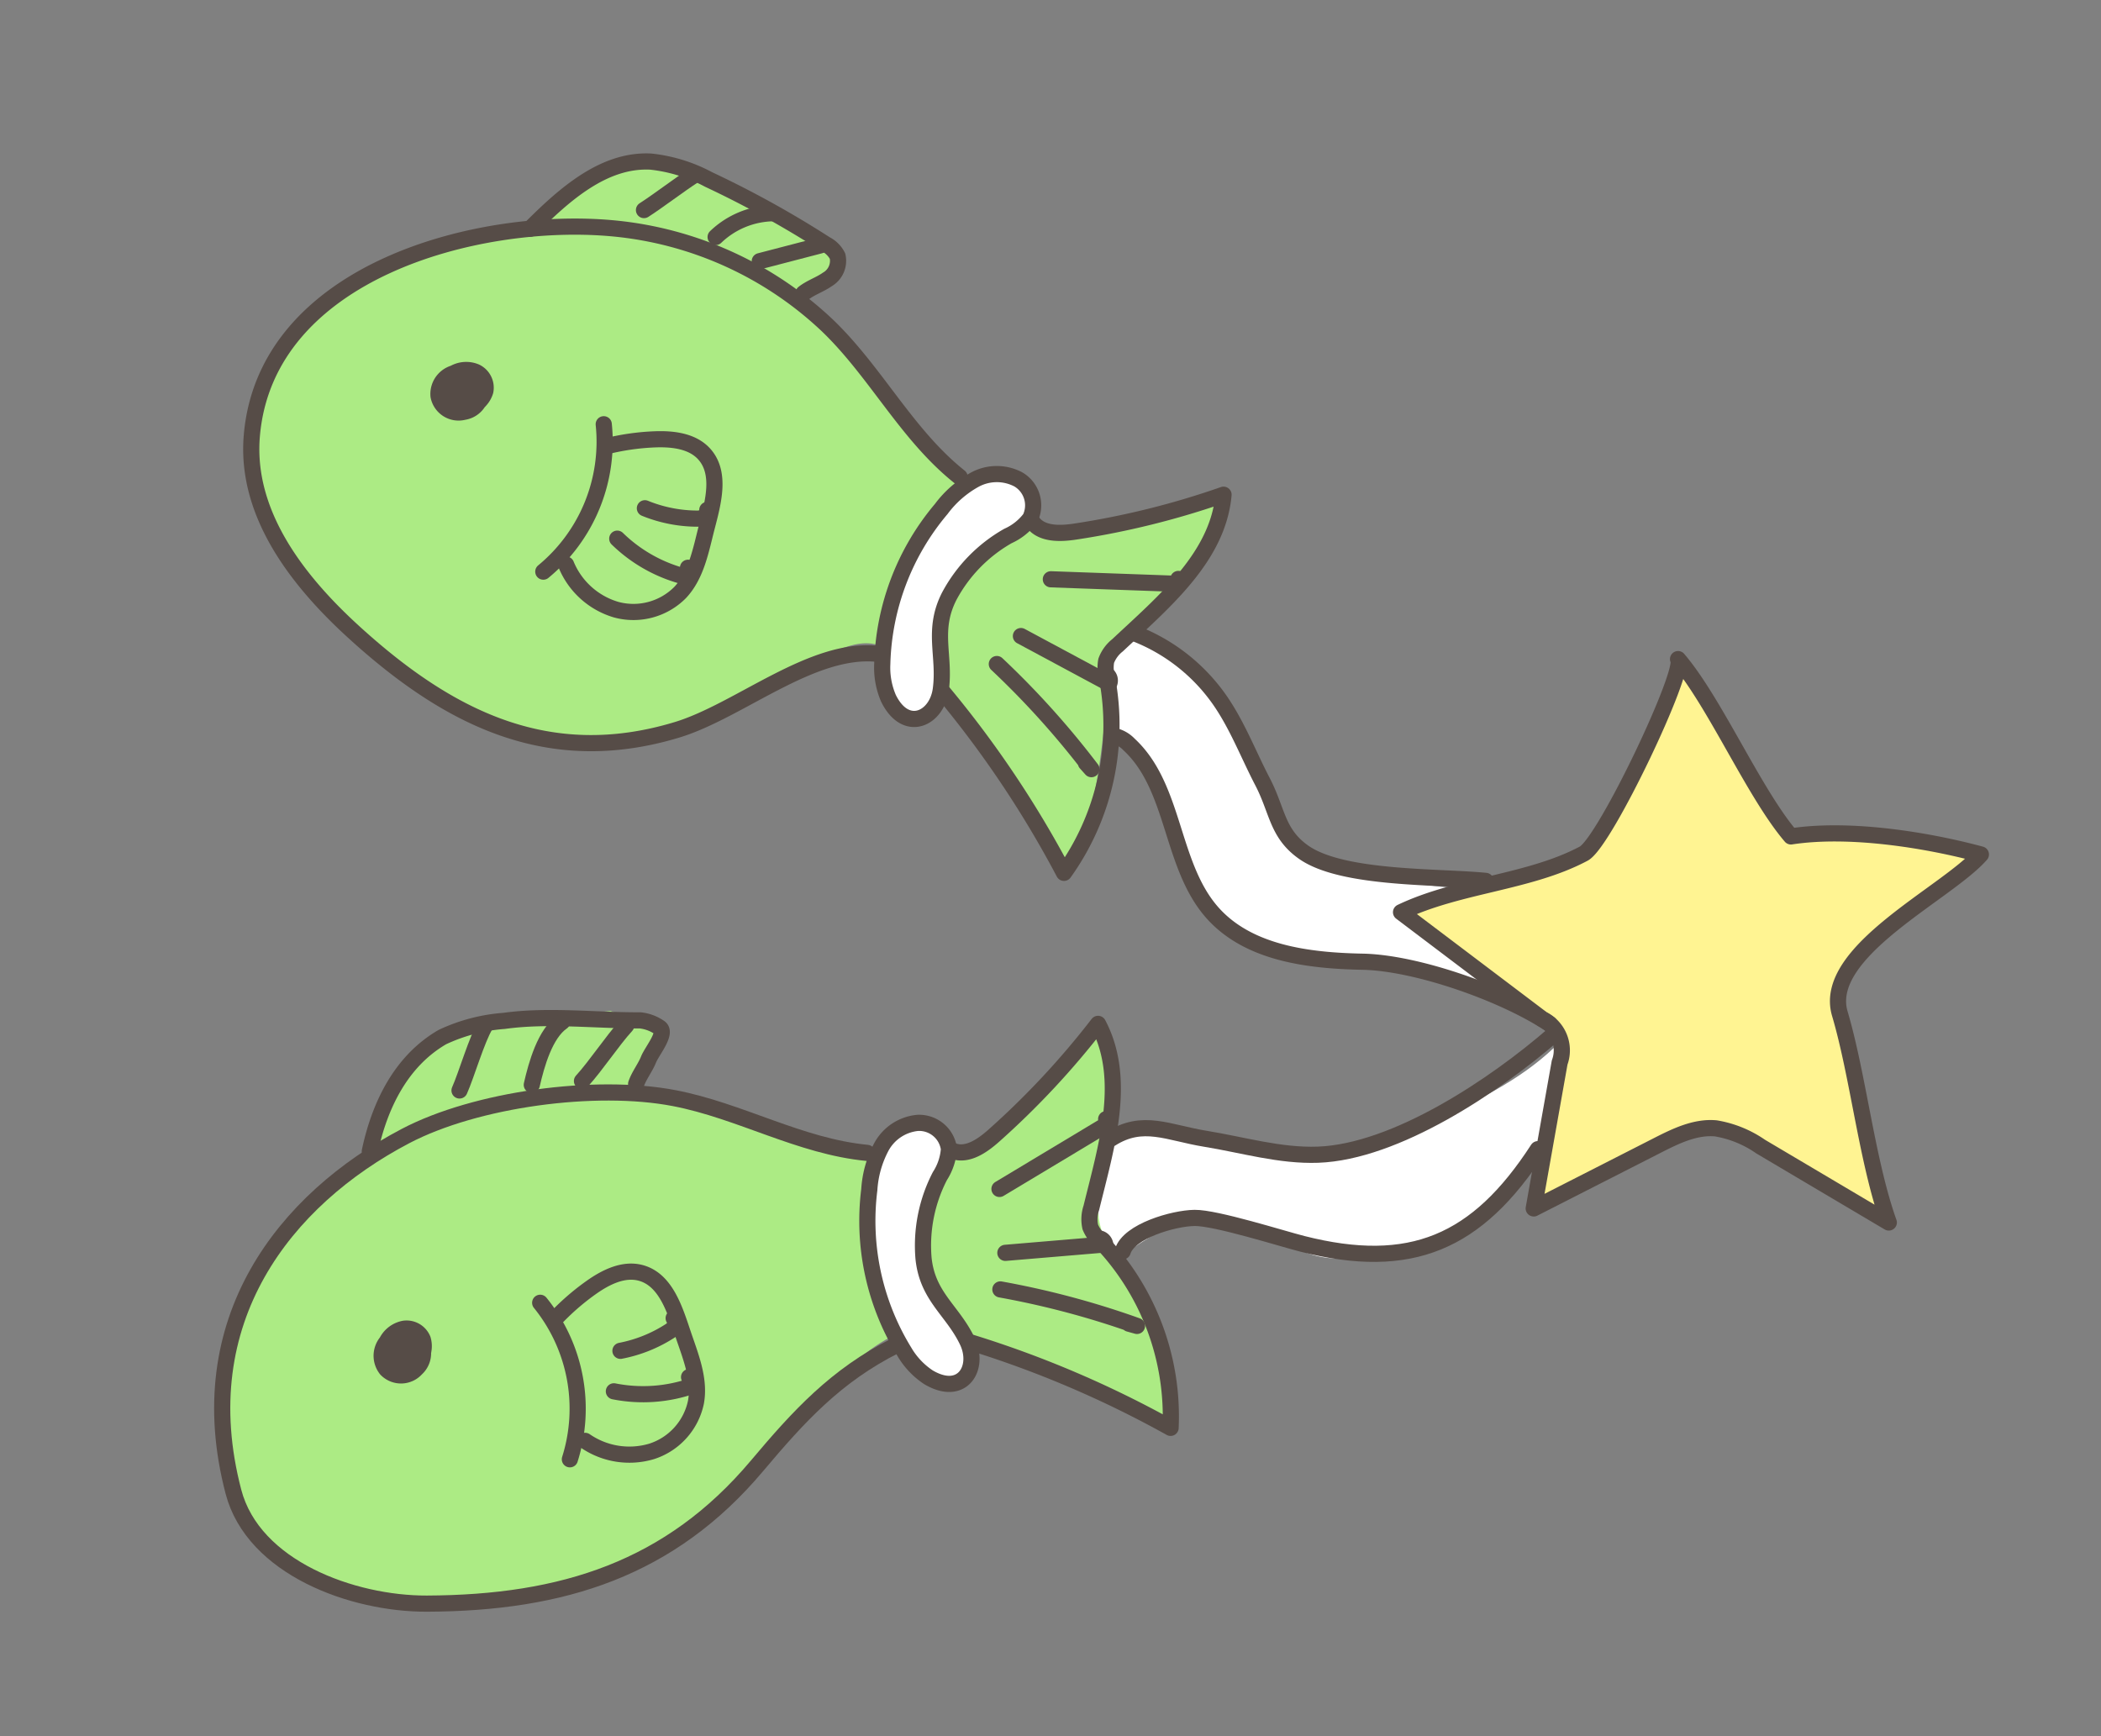 <svg xmlns="http://www.w3.org/2000/svg" width="190" height="157.041" viewBox="0 0 190 157.041"><rect x="0" y="0" width="190" height="157.041" fill="#808080" stroke="none"/><g transform="translate(95 78.52)"><g transform="translate(-95 -78.52)"><rect width="190" height="157.041" fill="none"/><path d="M133.893,137.535c2.273-2.111,5.522-2.111,8.769-1.3s8.931,3.411,14.128,1.787,16.4-5.034,21.111-11.692,4.547,8.282,4.547,8.282L174,139s-4.71,7.145-8.12,7.47-9.257,2.436-12.992.487-7.8-3.411-10.069-2.923-9.906,6.171-9.906,6.171l-3.086-7.47Z" transform="translate(-35.32 -33.917)" fill="#fff"/><path d="M177.71,102.358c-4.709.487-19.65-1.137-22.085-2.6a11.522,11.522,0,0,1-5.359-6.334c-.975-2.923-3.736-13.154-12.667-14.29s-4.222,5.846-4.222,5.846,2.923,2.923,4.548,4.385,5.846,10.231,6.82,13.478,6.82,5.359,13.154,6.009,17.214,3.248,19.324,5.521S177.71,102.358,177.71,102.358Z" transform="translate(-35.94 -21.637)" fill="#fff"/><path d="M81.455,33.238c1.787-1.3,5.2-3.248,3.573-4.548S73.174,21.545,70.413,20.9s-6.658.65-8.12,1.624-5.2,4.222-5.2,4.222c-15.1,3.41-24.034,6.008-24.846,16.889a22.794,22.794,0,0,0,9.743,20.786c4.547,3.248,11.692,10.069,21.111,8.931s16.4-6.658,19.162-7.632,4.872-2.436,7.145-.974a36.916,36.916,0,0,1,7.957,7.145c1.624,2.274,7.957,13.317,7.957,13.317,3.248-4.222,3.9-17.214,3.9-18.838s5.846-6.008,5.846-6.008,4.385-5.846,4.71-9.744c-8.932,3.248-14.129,3.573-15.915,3.248s-6.5-2.111-8.12-4.547S81.455,33.238,81.455,33.238Z" transform="translate(-9.028 -5.944)" fill="#aceb84"/><path d="M96.391,138.293c-1.786.65-9.906,1.3-12.829,0s-17.7-5.684-17.7-5.684l1.949-5.2L63.1,125.626l-14.453,1.625s-5.846,2.436-6.983,10.88C29.485,148.848,27.049,155.506,28.186,165.9S39.553,179.541,46.7,179.378s20.137-.65,29.231-12.018,13.641-13.8,16.727-12.991,21.436,9.094,21.436,9.094c1.462-6.171-3.572-14.453-5.2-15.915s-2.111-3.573-1.3-6.82,1.786-9.581.162-13.966C102.724,132.284,96.391,138.293,96.391,138.293Z" transform="translate(-7.886 -34.188)" fill="#aceb84"/><g transform="translate(20.095 14.605)"><path d="M115.748,70.208a13.667,13.667,0,0,1,5.3-5.433,5.175,5.175,0,0,0,2.014-1.6,2.718,2.718,0,0,0-1.075-3.519,4.175,4.175,0,0,0-3.915.013,9.489,9.489,0,0,0-3.053,2.661,22.624,22.624,0,0,0-5.335,14.012,6.994,6.994,0,0,0,.56,3.113c1.569,3.2,4.383,1.863,4.735-.807C115.386,75.578,114.153,73.316,115.748,70.208Z" transform="translate(-49.992 -30.901)" fill="#fff" stroke="#564c47" stroke-linecap="round" stroke-linejoin="round" stroke-width="1.462"/><path d="M117.254,79.644a94.435,94.435,0,0,1,10.9,16.287,22.92,22.92,0,0,0,3.9-17.588,3.538,3.538,0,0,1-.081-1.595,3.221,3.221,0,0,1,1.024-1.4c4.146-3.895,9.075-7.951,9.585-13.617a74.17,74.17,0,0,1-13.415,3.334c-1.375.208-3.046.261-3.858-.868" transform="translate(-52.029 -31.59)" fill="none" stroke="#564c47" stroke-linecap="round" stroke-linejoin="round" stroke-width="1.462"/><path d="M123.859,82.688a77.251,77.251,0,0,1,8.553,9.507l-.5-.56" transform="translate(-53.807 -37.233)" fill="none" stroke="#564c47" stroke-linecap="round" stroke-linejoin="round" stroke-width="1.462"/><path d="M126.841,79.226l7.985,4.289a.672.672,0,0,0-.241-.821" transform="translate(-54.61 -36.301)" fill="none" stroke="#564c47" stroke-linecap="round" stroke-linejoin="round" stroke-width="1.462"/><path d="M130.542,72.187l11.6.416-.067-.448" transform="translate(-55.606 -34.397)" fill="none" stroke="#564c47" stroke-linecap="round" stroke-linejoin="round" stroke-width="1.462"/><path d="M95.653,51.188c-4.784-3.808-7.547-9.458-11.939-13.681a32.593,32.593,0,0,0-19.389-8.8C52.08,27.559,32.915,32.586,31.645,47.458c-.606,7.086,4.2,13.175,9.172,17.718,8.572,7.829,17.645,12.411,29.28,8.885,5.64-1.709,12.218-7.538,18.2-6.866" transform="translate(-28.966 -22.657)" fill="none" stroke="#564c47" stroke-linecap="round" stroke-linejoin="round" stroke-width="1.462"/><path d="M67.735,66.34A15.223,15.223,0,0,0,73.2,53.011" transform="translate(-38.697 -29.243)" fill="none" stroke="#564c47" stroke-linecap="round" stroke-linejoin="round" stroke-width="1.462"/><path d="M70.558,66.2a7.037,7.037,0,0,0,4.518,4.076,5.947,5.947,0,0,0,5.794-1.551c1.481-1.577,1.872-3.847,2.414-5.94.575-2.216,1.3-4.857-.224-6.567-1.079-1.212-2.888-1.41-4.51-1.344a21.754,21.754,0,0,0-4.447.648" transform="translate(-39.457 -29.741)" fill="none" stroke="#564c47" stroke-linecap="round" stroke-linejoin="round" stroke-width="1.462"/><path d="M76.887,67.171a13.535,13.535,0,0,0,6.277,3.472l.121-.84" transform="translate(-41.161 -33.055)" fill="none" stroke="#564c47" stroke-linecap="round" stroke-linejoin="round" stroke-width="1.462"/><path d="M80.306,63.408a12.674,12.674,0,0,0,4.772.938c.494,0,1.184-.4.873-.789" transform="translate(-42.081 -32.042)" fill="none" stroke="#564c47" stroke-linecap="round" stroke-linejoin="round" stroke-width="1.462"/><path d="M66.091,26.575c3.04-3.039,6.628-6.3,10.921-6.078a14.263,14.263,0,0,1,5.224,1.616,91.152,91.152,0,0,1,10.592,5.861A2.462,2.462,0,0,1,93.9,29.046a1.941,1.941,0,0,1-.927,2.111c-.677.477-1.5.732-2.147,1.244" transform="translate(-38.254 -20.486)" fill="none" stroke="#564c47" stroke-linecap="round" stroke-linejoin="round" stroke-width="1.462"/><path d="M80.193,25.356c1.25-.8,3.222-2.307,4.472-3.11" transform="translate(-42.051 -20.96)" fill="none" stroke="#564c47" stroke-linecap="round" stroke-linejoin="round" stroke-width="1.462"/><path d="M89.06,29.043a7.708,7.708,0,0,1,5.11-2.15" transform="translate(-44.438 -22.211)" fill="none" stroke="#564c47" stroke-linecap="round" stroke-linejoin="round" stroke-width="1.462"/><path d="M94.523,32.3l5.468-1.424" transform="translate(-45.909 -23.284)" fill="none" stroke="#564c47" stroke-linecap="round" stroke-linejoin="round" stroke-width="1.462"/><path d="M56.238,49a1.087,1.087,0,0,0,1.915-.452.958.958,0,1,0-1.3,1.406,1.234,1.234,0,1,0-1.375-.425c.713.941,2.273.4,3.04-.495A2.137,2.137,0,0,0,59,48.188a1.585,1.585,0,0,0-.877-1.728,2.23,2.23,0,0,0-3.011,2.632,1.867,1.867,0,0,0,3.19.2,1.977,1.977,0,0,0-1.736-2.782,1.953,1.953,0,0,0-1.8,2.128,1.844,1.844,0,0,0,2.346,1.418,1.748,1.748,0,0,0,.748-2.59" transform="translate(-35.202 -27.43)" fill="none" stroke="#564c47" stroke-linecap="round" stroke-linejoin="round" stroke-width="1.462"/><path d="M112.926,151.732a13.666,13.666,0,0,1,1.483-7.447,5.174,5.174,0,0,0,.815-2.442,2.718,2.718,0,0,0-2.821-2.364,4.178,4.178,0,0,0-3.275,2.146,9.478,9.478,0,0,0-1.107,3.9,22.622,22.622,0,0,0,3.169,14.654,7,7,0,0,0,2.167,2.3c3.063,1.83,4.69-.829,3.528-3.258C115.551,156.43,113.283,155.206,112.926,151.732Z" transform="translate(-49.503 -52.523)" fill="#fff" stroke="#564c47" stroke-linecap="round" stroke-linejoin="round" stroke-width="1.462"/><path d="M120.089,156.056a94.426,94.426,0,0,1,18.017,7.707,22.922,22.922,0,0,0-6.323-16.869,3.549,3.549,0,0,1-.938-1.292,3.227,3.227,0,0,1,.092-1.735c1.352-5.526,3.271-11.614.608-16.641a74.276,74.276,0,0,1-9.426,10.11c-1.039.924-2.412,1.88-3.707,1.376" transform="translate(-52.34 -49.224)" fill="none" stroke="#564c47" stroke-linecap="round" stroke-linejoin="round" stroke-width="1.462"/><path d="M124.3,160.093a77.287,77.287,0,0,1,12.353,3.3l-.721-.2" transform="translate(-53.927 -58.073)" fill="none" stroke="#564c47" stroke-linecap="round" stroke-linejoin="round" stroke-width="1.462"/><path d="M124.915,155.079l9.032-.76a.672.672,0,0,0-.65-.556" transform="translate(-54.091 -56.368)" fill="none" stroke="#564c47" stroke-linecap="round" stroke-linejoin="round" stroke-width="1.462"/><path d="M124.185,145.329l9.947-5.976-.3-.339" transform="translate(-53.895 -52.398)" fill="none" stroke="#564c47" stroke-linecap="round" stroke-linejoin="round" stroke-width="1.462"/><path d="M86.324,141.179c-6.087-.582-11.483-3.811-17.468-4.956-7.105-1.359-17.9.084-24.291,3.438-10.889,5.718-19.613,16.666-15.552,32.163,1.8,6.88,10.757,10.148,17.492,10.123,12.309-.046,22.027-3.159,29.856-12.461,3.795-4.509,7.147-8.179,12.531-10.88" transform="translate(-27.998 -51.509)" fill="none" stroke="#564c47" stroke-linecap="round" stroke-linejoin="round" stroke-width="1.462"/><path d="M70.034,175.9a15.224,15.224,0,0,0-2.685-14.155" transform="translate(-38.593 -58.517)" fill="none" stroke="#564c47" stroke-linecap="round" stroke-linejoin="round" stroke-width="1.462"/><path d="M71.862,173.2a7.04,7.04,0,0,0,6.011.953,5.95,5.95,0,0,0,4.01-4.46c.38-2.129-.53-4.245-1.216-6.3-.726-2.171-1.559-4.779-3.769-5.382-1.565-.427-3.191.393-4.513,1.334a21.723,21.723,0,0,0-3.374,2.968" transform="translate(-39.04 -57.483)" fill="none" stroke="#564c47" stroke-linecap="round" stroke-linejoin="round" stroke-width="1.462"/><path d="M76.469,172.231a13.539,13.539,0,0,0,7.156-.514l-.357-.77" transform="translate(-41.048 -60.995)" fill="none" stroke="#564c47" stroke-linecap="round" stroke-linejoin="round" stroke-width="1.462"/><path d="M77.282,166.6a12.672,12.672,0,0,0,4.512-1.817c.414-.269.772-.984.3-1.137" transform="translate(-41.267 -59.028)" fill="none" stroke="#564c47" stroke-linecap="round" stroke-linejoin="round" stroke-width="1.462"/><path d="M46.266,138.555c.892-4.2,2.848-8.177,6.567-10.332a15.877,15.877,0,0,1,5.579-1.462c4-.555,8.271-.026,12.309-.046a3.765,3.765,0,0,1,1.764.664c.67.487-.706,2.108-1.014,2.876s-.854,1.43-1.121,2.214" transform="translate(-32.917 -49.03)" fill="none" stroke="#564c47" stroke-linecap="round" stroke-linejoin="round" stroke-width="1.462"/><path d="M57.366,133.288c.609-1.354,1.568-4.652,2.344-5.918" transform="translate(-35.905 -49.263)" fill="none" stroke="#564c47" stroke-linecap="round" stroke-linejoin="round" stroke-width="1.462"/><path d="M66.31,132.668c.42-1.844,1.2-4.631,2.753-5.7" transform="translate(-38.313 -49.153)" fill="none" stroke="#564c47" stroke-linecap="round" stroke-linejoin="round" stroke-width="1.462"/><path d="M72.52,132.448c1.269-1.391,2.732-3.629,4-5.02" transform="translate(-39.985 -49.278)" fill="none" stroke="#564c47" stroke-linecap="round" stroke-linejoin="round" stroke-width="1.462"/><path d="M49.575,168.11a1.088,1.088,0,0,0,1.359-1.424.958.958,0,1,0-.324,1.888,1.234,1.234,0,1,0-1.385.394c1.11.4,2.124-.9,2.279-2.073a2.141,2.141,0,0,0-.055-.975,1.584,1.584,0,0,0-1.676-.97,2.23,2.23,0,0,0-1.089,3.848,1.867,1.867,0,0,0,2.786-1.568,1.977,1.977,0,0,0-2.973-1.385,1.953,1.953,0,0,0-.346,2.764,1.845,1.845,0,0,0,2.74-.091,1.748,1.748,0,0,0-.786-2.579" transform="translate(-33.31 -59.377)" fill="none" stroke="#564c47" stroke-linecap="round" stroke-linejoin="round" stroke-width="1.462"/><path d="M198.931,82.078c3.331,3.9,6.878,12.14,10.21,16.038,5.221-.8,12.154.279,17.176,1.632-3.109,3.549-14.409,8.8-12.755,14.4,1.667,5.644,2.45,13.343,4.428,18.887l-11.583-6.861a10.01,10.01,0,0,0-4.056-1.654c-1.858-.17-3.636.7-5.3,1.549l-11.171,5.693,2.344-13.2a3.153,3.153,0,0,0-1.56-3.923l-12.783-9.667c5.191-2.478,11.59-2.673,16.52-5.3C192.324,98.657,199.731,83.015,198.931,82.078Z" transform="translate(-67.275 -37.069)" fill="#fff492" stroke="#564c47" stroke-linecap="round" stroke-linejoin="round" stroke-width="1.462"/><path d="M141.135,78.976a16.71,16.71,0,0,1,7.469,5.878c1.623,2.3,2.63,4.974,3.931,7.474,1.375,2.64,1.3,4.69,3.738,6.394,3.519,2.456,12.172,2.155,16.442,2.58" transform="translate(-58.458 -36.234)" fill="none" stroke="#564c47" stroke-linecap="round" stroke-linejoin="round" stroke-width="1.462"/><path d="M138.363,91.582a2.692,2.692,0,0,1,1.354.772c4.187,3.869,3.743,10.888,7.5,15.176,3.247,3.706,8.7,4.381,13.624,4.476s12.8,2.9,16.9,5.62" transform="translate(-57.712 -39.627)" fill="none" stroke="#564c47" stroke-linecap="round" stroke-linejoin="round" stroke-width="1.462"/><path d="M137.961,137.97c2.9-1.849,5.167-.55,8.557,0s6.747,1.564,10.18,1.44c7.039-.254,16-6.261,21.319-10.881" transform="translate(-57.604 -49.576)" fill="none" stroke="#564c47" stroke-linecap="round" stroke-linejoin="round" stroke-width="1.462"/><path d="M139.438,151.977c.55-1.832,4.58-3,6.494-3.027s7.9,1.875,9.757,2.346c9.789,2.484,15.8-.086,21.294-8.565" transform="translate(-58.001 -53.398)" fill="none" stroke="#564c47" stroke-linecap="round" stroke-linejoin="round" stroke-width="1.462"/></g></g></g></svg>